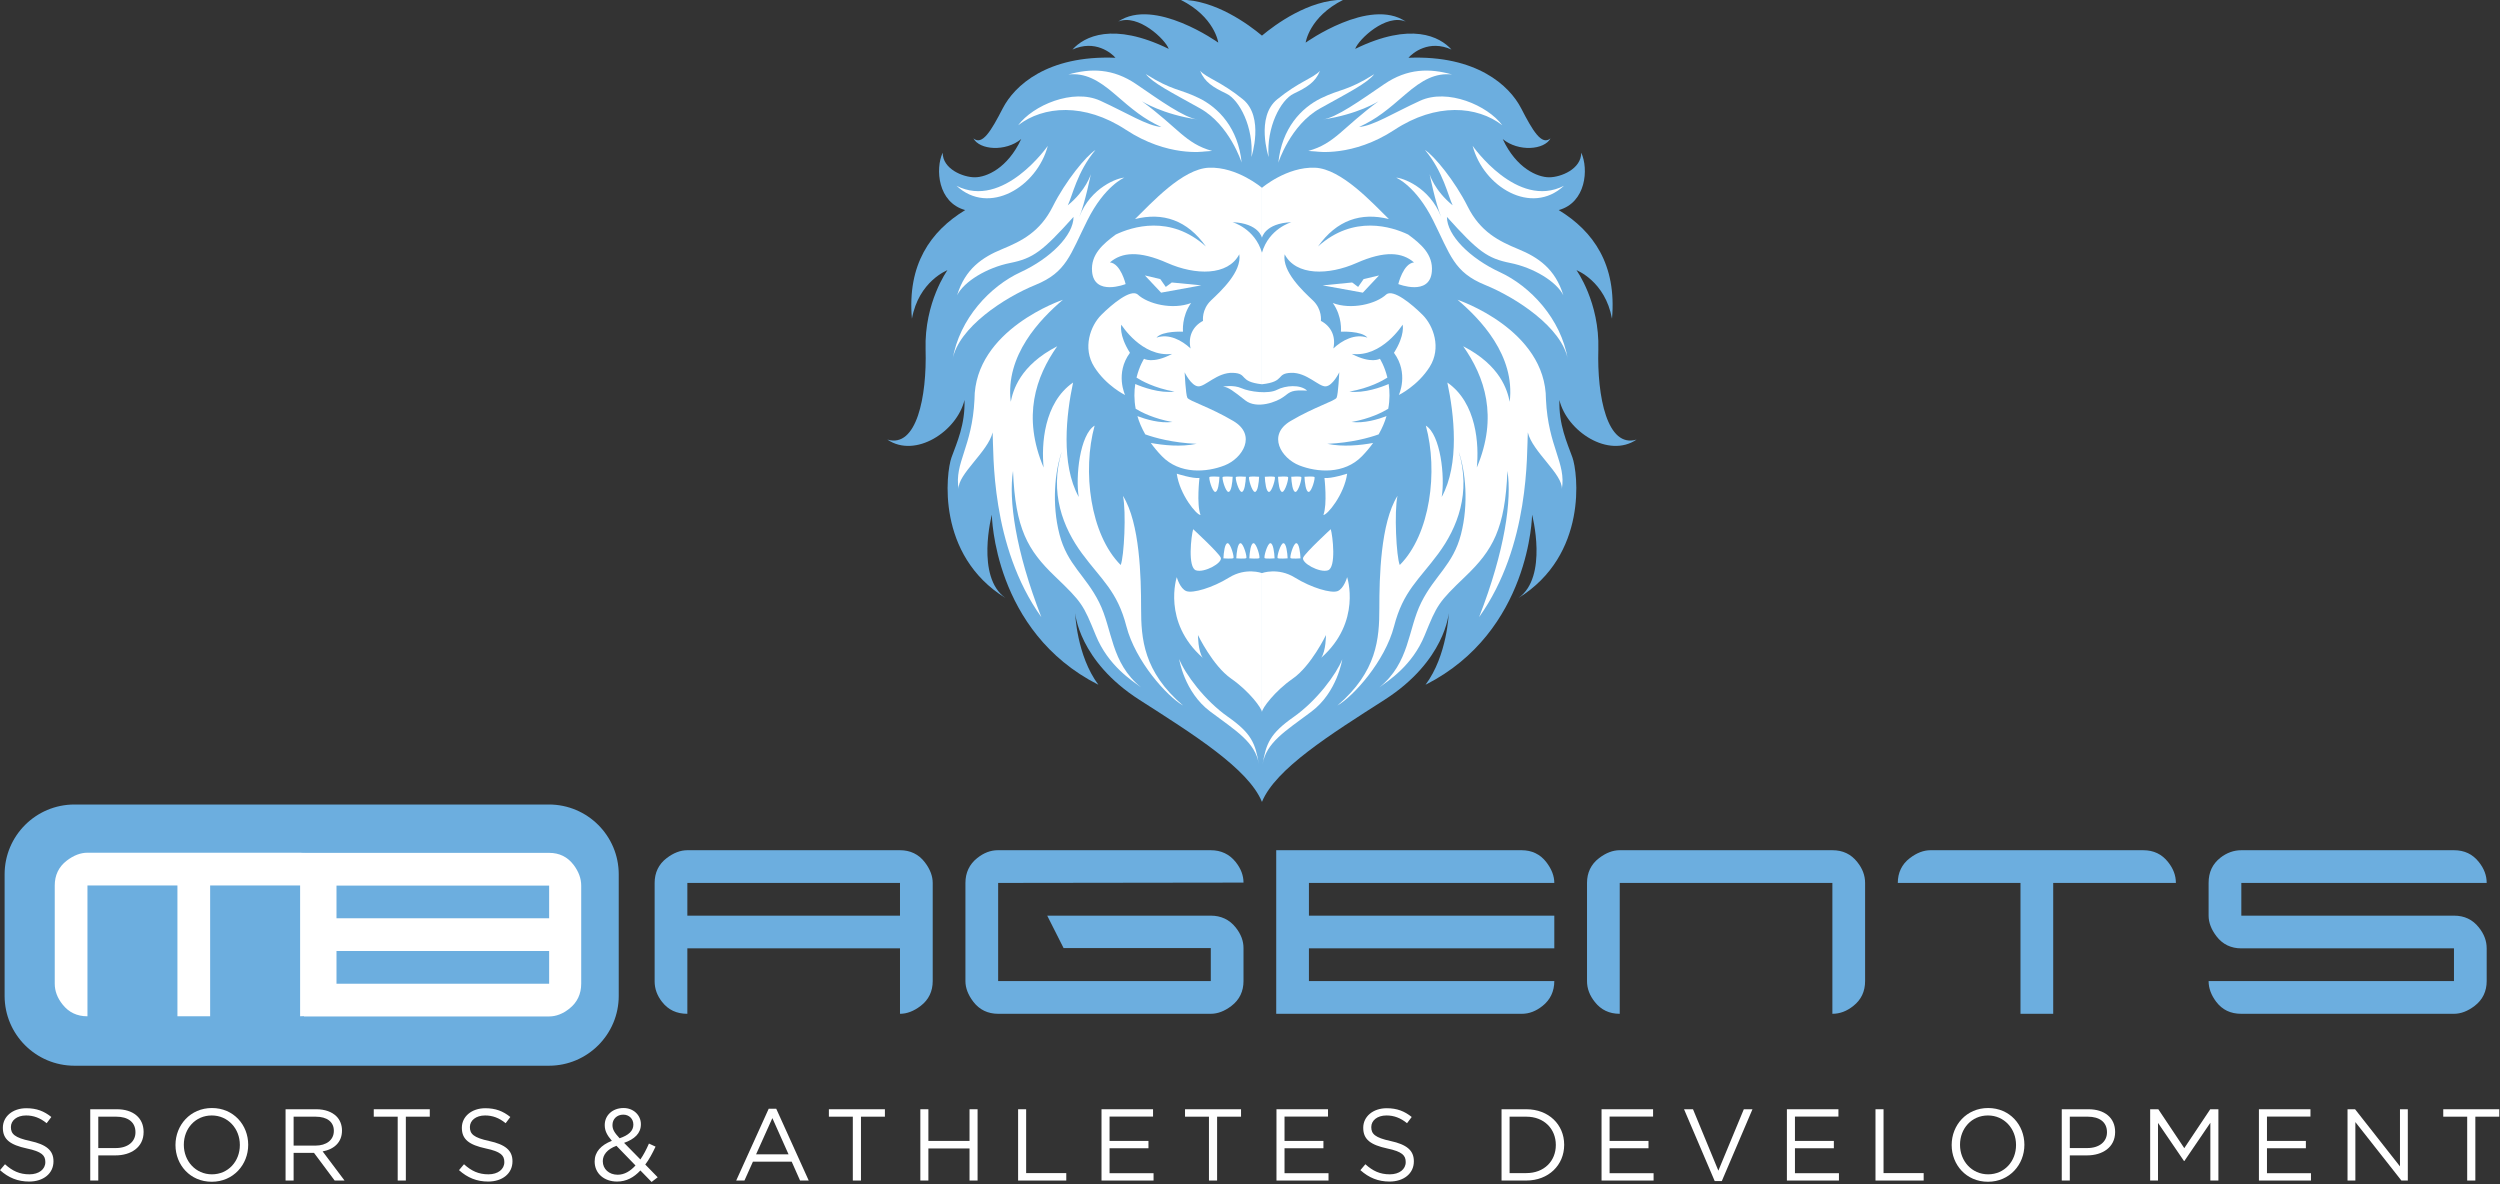 <?xml version="1.0" encoding="UTF-8" standalone="no"?>
<!DOCTYPE svg PUBLIC "-//W3C//DTD SVG 1.1//EN" "http://www.w3.org/Graphics/SVG/1.1/DTD/svg11.dtd">
<svg width="100%" height="100%" viewBox="0 0 1007 477" version="1.1" xmlns="http://www.w3.org/2000/svg" xmlns:xlink="http://www.w3.org/1999/xlink" xml:space="preserve" xmlns:serif="http://www.serif.com/" style="fill-rule:evenodd;clip-rule:evenodd;stroke-linejoin:round;stroke-miterlimit:2;">
    <rect x="0" y="0" width="1007" height="477" fill="#333333" stroke="none"/>
    <g transform="matrix(2.735,0,0,-2.735,-178.762,-177.112)">
        <path d="M156.486,-211.426C156.486,-217.105 151.88,-221.713 146.199,-221.713L76.327,-221.713C70.646,-221.713 66.04,-217.105 66.04,-211.426L66.04,-193.527C66.04,-187.848 70.646,-183.242 76.327,-183.242L146.199,-183.242C151.88,-183.242 156.486,-187.848 156.486,-193.527L156.486,-211.426Z" style="fill:rgb(108,174,223);fill-rule:nonzero;"/>
    </g>
    <g transform="matrix(2.735,0,0,2.735,29.129,-248.355)">
        <g transform="matrix(14.999,0,0,14.999,-11.444,264.671)">
            <path d="M0.339,0.01C0.478,0.01 0.578,-0.068 0.578,-0.188L0.578,-0.19C0.578,-0.297 0.506,-0.354 0.35,-0.388C0.196,-0.421 0.16,-0.458 0.16,-0.524L0.16,-0.526C0.16,-0.589 0.218,-0.639 0.309,-0.639C0.381,-0.639 0.446,-0.616 0.511,-0.563L0.557,-0.624C0.486,-0.681 0.413,-0.71 0.311,-0.71C0.178,-0.71 0.081,-0.629 0.081,-0.519L0.081,-0.517C0.081,-0.402 0.155,-0.35 0.316,-0.315C0.463,-0.284 0.498,-0.247 0.498,-0.182L0.498,-0.18C0.498,-0.111 0.436,-0.061 0.342,-0.061C0.245,-0.061 0.175,-0.094 0.102,-0.16L0.053,-0.102C0.137,-0.027 0.228,0.01 0.339,0.01Z" style="fill:white;fill-rule:nonzero;"/>
        </g>
        <g transform="matrix(14.999,0,0,14.999,1.155,264.671)">
            <path d="M0.099,-0L0.178,-0L0.178,-0.247L0.348,-0.247C0.497,-0.247 0.623,-0.325 0.623,-0.476L0.623,-0.478C0.623,-0.616 0.519,-0.7 0.361,-0.7L0.099,-0.7L0.099,-0ZM0.178,-0.319L0.178,-0.627L0.355,-0.627C0.468,-0.627 0.543,-0.575 0.543,-0.475L0.543,-0.473C0.543,-0.381 0.467,-0.319 0.351,-0.319L0.178,-0.319Z" style="fill:white;fill-rule:nonzero;"/>
        </g>
        <g transform="matrix(14.999,0,0,14.999,14.174,264.671)">
            <path d="M0.424,0.012C0.637,0.012 0.782,-0.157 0.782,-0.35L0.782,-0.352C0.782,-0.545 0.639,-0.712 0.426,-0.712C0.213,-0.712 0.068,-0.543 0.068,-0.35L0.068,-0.348C0.068,-0.155 0.211,0.012 0.424,0.012ZM0.426,-0.061C0.266,-0.061 0.15,-0.191 0.15,-0.35L0.15,-0.352C0.15,-0.511 0.264,-0.639 0.424,-0.639C0.584,-0.639 0.7,-0.509 0.7,-0.35L0.7,-0.348C0.7,-0.189 0.586,-0.061 0.426,-0.061Z" style="fill:white;fill-rule:nonzero;"/>
        </g>
        <g transform="matrix(14.999,0,0,14.999,29.922,264.671)">
            <path d="M0.099,-0L0.178,-0L0.178,-0.272L0.378,-0.272L0.581,-0L0.678,-0L0.463,-0.286C0.573,-0.306 0.653,-0.374 0.653,-0.49L0.653,-0.492C0.653,-0.547 0.633,-0.596 0.599,-0.63C0.555,-0.674 0.486,-0.7 0.4,-0.7L0.099,-0.7L0.099,-0ZM0.178,-0.343L0.178,-0.627L0.394,-0.627C0.507,-0.627 0.573,-0.575 0.573,-0.489L0.573,-0.487C0.573,-0.397 0.498,-0.343 0.393,-0.343L0.178,-0.343Z" style="fill:white;fill-rule:nonzero;"/>
        </g>
        <g transform="matrix(14.999,0,0,14.999,43.661,264.671)">
            <path d="M0.284,-0L0.364,-0L0.364,-0.627L0.599,-0.627L0.599,-0.7L0.049,-0.7L0.049,-0.627L0.284,-0.627L0.284,-0Z" style="fill:white;fill-rule:nonzero;"/>
        </g>
        <g transform="matrix(14.999,0,0,14.999,56.155,264.671)">
            <path d="M0.339,0.01C0.478,0.01 0.578,-0.068 0.578,-0.188L0.578,-0.19C0.578,-0.297 0.506,-0.354 0.35,-0.388C0.196,-0.421 0.16,-0.458 0.16,-0.524L0.16,-0.526C0.16,-0.589 0.218,-0.639 0.309,-0.639C0.381,-0.639 0.446,-0.616 0.511,-0.563L0.557,-0.624C0.486,-0.681 0.413,-0.71 0.311,-0.71C0.178,-0.71 0.081,-0.629 0.081,-0.519L0.081,-0.517C0.081,-0.402 0.155,-0.35 0.316,-0.315C0.463,-0.284 0.498,-0.247 0.498,-0.182L0.498,-0.18C0.498,-0.111 0.436,-0.061 0.342,-0.061C0.245,-0.061 0.175,-0.094 0.102,-0.16L0.053,-0.102C0.137,-0.027 0.228,0.01 0.339,0.01Z" style="fill:white;fill-rule:nonzero;"/>
        </g>
        <g transform="matrix(14.999,0,0,14.999,76.253,264.671)">
            <path d="M0.604,0.014L0.664,-0.032L0.542,-0.157C0.58,-0.207 0.612,-0.267 0.643,-0.333L0.578,-0.363C0.553,-0.305 0.525,-0.252 0.494,-0.207L0.334,-0.37C0.436,-0.406 0.499,-0.463 0.499,-0.552L0.499,-0.554C0.499,-0.641 0.427,-0.712 0.329,-0.712C0.218,-0.712 0.144,-0.638 0.144,-0.546L0.144,-0.544C0.144,-0.489 0.166,-0.446 0.214,-0.39C0.107,-0.348 0.045,-0.281 0.045,-0.188L0.045,-0.186C0.045,-0.069 0.139,0.01 0.265,0.01C0.356,0.01 0.43,-0.03 0.494,-0.099L0.604,0.014ZM0.29,-0.415C0.237,-0.472 0.22,-0.503 0.22,-0.544L0.22,-0.546C0.22,-0.603 0.263,-0.647 0.326,-0.647C0.383,-0.647 0.425,-0.606 0.425,-0.55L0.425,-0.548C0.425,-0.488 0.379,-0.445 0.29,-0.415ZM0.271,-0.057C0.185,-0.057 0.125,-0.114 0.125,-0.189L0.125,-0.191C0.125,-0.25 0.166,-0.307 0.259,-0.341L0.446,-0.148C0.395,-0.092 0.337,-0.057 0.271,-0.057Z" style="fill:white;fill-rule:nonzero;"/>
        </g>
        <g transform="matrix(14.999,0,0,14.999,97.191,264.671)">
            <path d="M0.039,-0L0.12,-0L0.203,-0.185L0.584,-0.185L0.666,-0L0.751,-0L0.432,-0.705L0.358,-0.705L0.039,-0ZM0.234,-0.257L0.394,-0.613L0.553,-0.257L0.234,-0.257Z" style="fill:white;fill-rule:nonzero;"/>
        </g>
        <g transform="matrix(14.999,0,0,14.999,110.69,264.671)">
            <path d="M0.284,-0L0.364,-0L0.364,-0.627L0.599,-0.627L0.599,-0.7L0.049,-0.7L0.049,-0.627L0.284,-0.627L0.284,-0Z" style="fill:white;fill-rule:nonzero;"/>
        </g>
        <g transform="matrix(14.999,0,0,14.999,123.409,264.671)">
            <path d="M0.099,-0L0.178,-0L0.178,-0.315L0.582,-0.315L0.582,-0L0.661,-0L0.661,-0.7L0.582,-0.7L0.582,-0.389L0.178,-0.389L0.178,-0.7L0.099,-0.7L0.099,-0Z" style="fill:white;fill-rule:nonzero;"/>
        </g>
        <g transform="matrix(14.999,0,0,14.999,137.807,264.671)">
            <path d="M0.099,-0L0.572,-0L0.572,-0.073L0.178,-0.073L0.178,-0.7L0.099,-0.7L0.099,-0Z" style="fill:white;fill-rule:nonzero;"/>
        </g>
        <g transform="matrix(14.999,0,0,14.999,150.091,264.671)">
            <path d="M0.099,-0L0.61,-0L0.61,-0.072L0.178,-0.072L0.178,-0.317L0.56,-0.317L0.56,-0.389L0.178,-0.389L0.178,-0.628L0.605,-0.628L0.605,-0.7L0.099,-0.7L0.099,-0Z" style="fill:white;fill-rule:nonzero;"/>
        </g>
        <g transform="matrix(14.999,0,0,14.999,163.14,264.671)">
            <path d="M0.284,-0L0.364,-0L0.364,-0.627L0.599,-0.627L0.599,-0.7L0.049,-0.7L0.049,-0.627L0.284,-0.627L0.284,-0Z" style="fill:white;fill-rule:nonzero;"/>
        </g>
        <g transform="matrix(14.999,0,0,14.999,175.859,264.671)">
            <path d="M0.099,-0L0.61,-0L0.61,-0.072L0.178,-0.072L0.178,-0.317L0.56,-0.317L0.56,-0.389L0.178,-0.389L0.178,-0.628L0.605,-0.628L0.605,-0.7L0.099,-0.7L0.099,-0Z" style="fill:white;fill-rule:nonzero;"/>
        </g>
        <g transform="matrix(14.999,0,0,14.999,188.907,264.671)">
            <path d="M0.339,0.01C0.478,0.01 0.578,-0.068 0.578,-0.188L0.578,-0.19C0.578,-0.297 0.506,-0.354 0.35,-0.388C0.196,-0.421 0.16,-0.458 0.16,-0.524L0.16,-0.526C0.16,-0.589 0.218,-0.639 0.309,-0.639C0.381,-0.639 0.446,-0.616 0.511,-0.563L0.557,-0.624C0.486,-0.681 0.413,-0.71 0.311,-0.71C0.178,-0.71 0.081,-0.629 0.081,-0.519L0.081,-0.517C0.081,-0.402 0.155,-0.35 0.316,-0.315C0.463,-0.284 0.498,-0.247 0.498,-0.182L0.498,-0.18C0.498,-0.111 0.436,-0.061 0.342,-0.061C0.245,-0.061 0.175,-0.094 0.102,-0.16L0.053,-0.102C0.137,-0.027 0.228,0.01 0.339,0.01Z" style="fill:white;fill-rule:nonzero;"/>
        </g>
        <g transform="matrix(14.999,0,0,14.999,209.006,264.671)">
            <path d="M0.099,-0L0.342,-0C0.562,-0 0.714,-0.153 0.714,-0.35L0.714,-0.352C0.714,-0.549 0.562,-0.7 0.342,-0.7L0.099,-0.7L0.099,-0ZM0.342,-0.627C0.519,-0.627 0.632,-0.505 0.632,-0.35L0.632,-0.348C0.632,-0.193 0.519,-0.073 0.342,-0.073L0.178,-0.073L0.178,-0.627L0.342,-0.627Z" style="fill:white;fill-rule:nonzero;"/>
        </g>
        <g transform="matrix(14.999,0,0,14.999,223.734,264.671)">
            <path d="M0.099,-0L0.61,-0L0.61,-0.072L0.178,-0.072L0.178,-0.317L0.56,-0.317L0.56,-0.389L0.178,-0.389L0.178,-0.628L0.605,-0.628L0.605,-0.7L0.099,-0.7L0.099,-0Z" style="fill:white;fill-rule:nonzero;"/>
        </g>
        <g transform="matrix(14.999,0,0,14.999,236.783,264.671)">
            <path d="M0.34,0.005L0.41,0.005L0.711,-0.7L0.626,-0.7L0.376,-0.097L0.127,-0.7L0.039,-0.7L0.34,0.005Z" style="fill:white;fill-rule:nonzero;"/>
        </g>
        <g transform="matrix(14.999,0,0,14.999,251.032,264.671)">
            <path d="M0.099,-0L0.61,-0L0.61,-0.072L0.178,-0.072L0.178,-0.317L0.56,-0.317L0.56,-0.389L0.178,-0.389L0.178,-0.628L0.605,-0.628L0.605,-0.7L0.099,-0.7L0.099,-0Z" style="fill:white;fill-rule:nonzero;"/>
        </g>
        <g transform="matrix(14.999,0,0,14.999,264.08,264.671)">
            <path d="M0.099,-0L0.572,-0L0.572,-0.073L0.178,-0.073L0.178,-0.7L0.099,-0.7L0.099,-0Z" style="fill:white;fill-rule:nonzero;"/>
        </g>
        <g transform="matrix(14.999,0,0,14.999,275.764,264.671)">
            <path d="M0.424,0.012C0.637,0.012 0.782,-0.157 0.782,-0.35L0.782,-0.352C0.782,-0.545 0.639,-0.712 0.426,-0.712C0.213,-0.712 0.068,-0.543 0.068,-0.35L0.068,-0.348C0.068,-0.155 0.211,0.012 0.424,0.012ZM0.426,-0.061C0.266,-0.061 0.15,-0.191 0.15,-0.35L0.15,-0.352C0.15,-0.511 0.264,-0.639 0.424,-0.639C0.584,-0.639 0.7,-0.509 0.7,-0.35L0.7,-0.348C0.7,-0.189 0.586,-0.061 0.426,-0.061Z" style="fill:white;fill-rule:nonzero;"/>
        </g>
        <g transform="matrix(14.999,0,0,14.999,291.513,264.671)">
            <path d="M0.099,-0L0.178,-0L0.178,-0.247L0.348,-0.247C0.497,-0.247 0.623,-0.325 0.623,-0.476L0.623,-0.478C0.623,-0.616 0.519,-0.7 0.361,-0.7L0.099,-0.7L0.099,-0ZM0.178,-0.319L0.178,-0.627L0.355,-0.627C0.468,-0.627 0.543,-0.575 0.543,-0.475L0.543,-0.473C0.543,-0.381 0.467,-0.319 0.351,-0.319L0.178,-0.319Z" style="fill:white;fill-rule:nonzero;"/>
        </g>
        <g transform="matrix(14.999,0,0,14.999,304.532,264.671)">
            <path d="M0.099,-0L0.176,-0L0.176,-0.566L0.431,-0.192L0.435,-0.192L0.69,-0.567L0.69,-0L0.769,-0L0.769,-0.7L0.689,-0.7L0.434,-0.318L0.179,-0.7L0.099,-0.7L0.099,-0Z" style="fill:white;fill-rule:nonzero;"/>
        </g>
        <g transform="matrix(14.999,0,0,14.999,320.55,264.671)">
            <path d="M0.099,-0L0.61,-0L0.61,-0.072L0.178,-0.072L0.178,-0.317L0.56,-0.317L0.56,-0.389L0.178,-0.389L0.178,-0.628L0.605,-0.628L0.605,-0.7L0.099,-0.7L0.099,-0Z" style="fill:white;fill-rule:nonzero;"/>
        </g>
        <g transform="matrix(14.999,0,0,14.999,333.599,264.671)">
            <path d="M0.099,-0L0.176,-0L0.176,-0.574L0.628,-0L0.691,-0L0.691,-0.7L0.614,-0.7L0.614,-0.139L0.173,-0.7L0.099,-0.7L0.099,-0Z" style="fill:white;fill-rule:nonzero;"/>
        </g>
        <g transform="matrix(14.999,0,0,14.999,348.448,264.671)">
            <path d="M0.284,-0L0.364,-0L0.364,-0.627L0.599,-0.627L0.599,-0.7L0.049,-0.7L0.049,-0.627L0.284,-0.627L0.284,-0Z" style="fill:white;fill-rule:nonzero;"/>
        </g>
    </g>
    <g transform="matrix(2.735,0,0,2.735,29.129,-248.355)">
        <g transform="matrix(48.182,0,0,48.182,85.761,240.114)">
            <path d="M0.85,-0.1C0.85,-0.069 0.838,-0.043 0.813,-0.024C0.792,-0.008 0.771,-0 0.75,-0L0.75,-0.2L0.1,-0.2L0.1,-0C0.067,-0 0.042,-0.012 0.023,-0.036C0.008,-0.055 0,-0.076 0,-0.099L0,-0.4C0,-0.431 0.012,-0.457 0.037,-0.476C0.058,-0.492 0.079,-0.5 0.1,-0.5L0.75,-0.5C0.781,-0.5 0.807,-0.488 0.826,-0.463C0.842,-0.442 0.85,-0.421 0.85,-0.4L0.85,-0.1ZM0.75,-0.3L0.75,-0.4L0.1,-0.4L0.1,-0.3L0.75,-0.3Z" style="fill:rgb(108,174,223);fill-rule:nonzero;"/>
        </g>
        <g transform="matrix(48.182,0,0,48.182,131.534,240.114)">
            <path d="M0.85,-0.1C0.85,-0.069 0.838,-0.043 0.813,-0.024C0.792,-0.008 0.771,-0 0.75,-0L0.1,-0C0.069,-0 0.043,-0.012 0.024,-0.037C0.008,-0.058 0,-0.079 0,-0.1L0,-0.4C0,-0.431 0.012,-0.457 0.036,-0.476C0.056,-0.492 0.077,-0.5 0.099,-0.5L0.75,-0.5C0.781,-0.5 0.807,-0.488 0.826,-0.464C0.842,-0.444 0.85,-0.423 0.85,-0.401L0.1,-0.4L0.1,-0.1L0.75,-0.1L0.75,-0.201L0.3,-0.201L0.25,-0.3L0.75,-0.3C0.781,-0.3 0.807,-0.288 0.826,-0.264C0.842,-0.244 0.85,-0.223 0.85,-0.201L0.85,-0.1Z" style="fill:rgb(108,174,223);fill-rule:nonzero;"/>
        </g>
        <g transform="matrix(48.182,0,0,48.182,177.306,240.114)">
            <path d="M0.85,-0.1C0.85,-0.069 0.838,-0.043 0.814,-0.024C0.794,-0.008 0.773,-0 0.751,-0L0,-0L0,-0.5L0.75,-0.5C0.781,-0.5 0.807,-0.488 0.826,-0.463C0.842,-0.442 0.85,-0.421 0.85,-0.4L0.1,-0.4L0.1,-0.3L0.85,-0.3L0.85,-0.2L0.1,-0.2L0.1,-0.1L0.85,-0.1Z" style="fill:rgb(108,174,223);fill-rule:nonzero;"/>
        </g>
        <g transform="matrix(48.182,0,0,48.182,223.079,240.114)">
            <path d="M0.85,-0.1C0.85,-0.068 0.838,-0.043 0.814,-0.024C0.794,-0.008 0.773,-0 0.75,-0L0.75,-0.4L0.1,-0.4L0.1,-0C0.068,-0 0.043,-0.012 0.024,-0.036C0.008,-0.056 0,-0.077 0,-0.1L0,-0.4C0,-0.431 0.012,-0.457 0.037,-0.476C0.058,-0.492 0.079,-0.5 0.1,-0.5L0.75,-0.5C0.782,-0.5 0.807,-0.488 0.826,-0.464C0.842,-0.444 0.85,-0.423 0.85,-0.4L0.85,-0.1Z" style="fill:rgb(108,174,223);fill-rule:nonzero;"/>
        </g>
        <g transform="matrix(48.182,0,0,48.182,268.851,240.114)">
            <path d="M0.85,-0.4L0.475,-0.4L0.475,-0L0.375,-0L0.375,-0.4L0,-0.4C0,-0.431 0.012,-0.457 0.037,-0.476C0.058,-0.492 0.079,-0.5 0.1,-0.5L0.75,-0.5C0.782,-0.5 0.807,-0.488 0.826,-0.464C0.842,-0.444 0.85,-0.423 0.85,-0.4Z" style="fill:rgb(108,174,223);fill-rule:nonzero;"/>
        </g>
        <g transform="matrix(48.182,0,0,48.182,314.624,240.114)">
            <path d="M0.85,-0.1C0.85,-0.069 0.838,-0.043 0.813,-0.024C0.792,-0.008 0.771,-0 0.75,-0L0.1,-0C0.067,-0 0.042,-0.012 0.023,-0.037C0.008,-0.057 0,-0.078 0,-0.1L0.75,-0.1L0.75,-0.2L0.1,-0.2C0.069,-0.2 0.043,-0.212 0.024,-0.237C0.008,-0.258 0,-0.279 0,-0.3L0,-0.4C0,-0.433 0.012,-0.458 0.036,-0.477C0.055,-0.492 0.077,-0.5 0.1,-0.5L0.75,-0.5C0.782,-0.5 0.807,-0.488 0.826,-0.464C0.842,-0.444 0.85,-0.423 0.85,-0.4L0.1,-0.4L0.1,-0.3L0.75,-0.3C0.782,-0.3 0.807,-0.288 0.826,-0.264C0.842,-0.244 0.85,-0.223 0.85,-0.2L0.85,-0.1Z" style="fill:rgb(108,174,223);fill-rule:nonzero;"/>
        </g>
        <g transform="matrix(48.182,0,0,48.182,-2.588,240.482)">
            <path d="M0.85,-0.1C0.85,-0.068 0.838,-0.043 0.814,-0.024C0.794,-0.008 0.773,-0 0.75,-0L0.75,-0.4L0.475,-0.4L0.475,-0L0.375,-0L0.375,-0.4L0.1,-0.4L0.1,-0C0.068,-0 0.043,-0.012 0.024,-0.036C0.008,-0.056 0,-0.077 0,-0.1L0,-0.4C0,-0.431 0.012,-0.457 0.037,-0.476C0.058,-0.492 0.079,-0.5 0.1,-0.5L0.75,-0.5C0.782,-0.5 0.807,-0.488 0.826,-0.464C0.842,-0.444 0.85,-0.423 0.85,-0.4L0.85,-0.1Z" style="fill:white;fill-rule:nonzero;"/>
        </g>
        <g transform="matrix(48.182,0,0,48.182,34.089,240.504)">
            <path d="M0.848,-0.4L0.848,-0.1C0.848,-0.069 0.836,-0.043 0.812,-0.024C0.792,-0.008 0.771,-0 0.75,-0L0,-0L0,-0.5L0.75,-0.5C0.781,-0.5 0.806,-0.488 0.825,-0.463C0.84,-0.443 0.848,-0.422 0.848,-0.4ZM0.75,-0.3L0.75,-0.4L0.1,-0.4L0.1,-0.3L0.75,-0.3ZM0.75,-0.1L0.75,-0.2L0.1,-0.2L0.1,-0.1L0.75,-0.1Z" style="fill:white;fill-rule:nonzero;"/>
        </g>
    </g>
    <g transform="matrix(2.735,0,0,-2.735,-178.762,-608.588)">
        <path d="M306.391,-287.257C302.064,-288.565 300.557,-280.92 300.758,-273.98C300.959,-267.038 297.539,-262.31 297.539,-262.31C297.539,-262.31 301.764,-263.92 302.77,-269.452C303.473,-261.505 300.053,-256.577 294.924,-253.458C298.945,-252.352 299.35,-247.422 298.242,-245.008C298.242,-247.422 295.225,-248.63 293.516,-248.63C291.805,-248.63 288.686,-247.323 286.674,-242.997C288.988,-244.908 292.811,-244.606 293.715,-242.896C292.408,-244.002 291.1,-241.79 289.391,-238.47C287.68,-235.151 282.852,-230.625 272.793,-231.027C273.396,-230.323 275.811,-228.311 279.131,-229.819C277.42,-227.909 273.195,-225.695 264.947,-229.719C265.449,-228.31 269.473,-224.489 272.391,-225.695C267.059,-222.074 257.652,-228.797 257.652,-228.797C257.652,-228.797 258.156,-225.01 263.207,-222.484C258.115,-222.484 253.18,-226.126 251.217,-227.764C249.256,-226.126 244.318,-222.484 239.229,-222.484C244.279,-225.01 244.783,-228.797 244.783,-228.797C244.783,-228.797 235.376,-222.074 230.045,-225.695C232.962,-224.489 236.984,-228.31 237.488,-229.719C229.24,-225.695 225.016,-227.909 223.306,-229.819C226.624,-228.311 229.038,-230.323 229.643,-231.027C219.584,-230.625 214.755,-235.151 213.045,-238.47C211.334,-241.79 210.027,-244.002 208.719,-242.896C209.624,-244.606 213.447,-244.908 215.76,-242.997C213.748,-247.323 210.629,-248.63 208.92,-248.63C207.21,-248.63 204.193,-247.422 204.193,-245.008C203.086,-247.422 203.488,-252.352 207.512,-253.458C202.382,-256.577 198.962,-261.505 199.666,-269.452C200.672,-263.92 204.896,-262.31 204.896,-262.31C204.896,-262.31 201.477,-267.038 201.678,-273.98C201.879,-280.92 200.369,-288.565 196.045,-287.257C200.168,-290.073 206.305,-286.05 207.411,-281.423C207.512,-285.044 206.305,-287.659 205.5,-289.872C204.694,-292.085 203.187,-304.257 213.447,-310.593C209.021,-307.475 211.436,-298.321 211.436,-298.321C211.436,-298.321 211.637,-315.522 227.127,-323.368C223.908,-319.043 223.708,-312.807 223.708,-312.807C223.708,-312.807 224.211,-319.848 233.163,-325.581C241.152,-330.698 249.215,-335.733 251.217,-340.618C253.221,-335.733 261.283,-330.698 269.271,-325.581C278.225,-319.848 278.727,-312.807 278.727,-312.807C278.727,-312.807 278.527,-319.043 275.307,-323.368C290.797,-315.522 291,-298.321 291,-298.321C291,-298.321 293.414,-307.475 288.988,-310.593C299.248,-304.257 297.74,-292.085 296.936,-289.872C296.131,-287.659 294.924,-285.044 295.023,-281.423C296.131,-286.05 302.266,-290.073 306.391,-287.257Z" style="fill:rgb(108,174,223);fill-rule:nonzero;"/>
    </g>
    <g transform="matrix(2.735,0,0,-2.735,-178.762,-701.529)">
        <path d="M233.977,-297.066L236.361,-299.603L242.281,-298.527L237.938,-298.103L237.053,-298.757L236.245,-297.603L233.977,-297.066Z" style="fill:white;fill-rule:nonzero;"/>
    </g>
    <g transform="matrix(2.735,0,0,-2.735,-178.762,-415.132)">
        <path d="M251.217,-236.187C251.217,-236.187 248.848,-235.314 246.377,-236.843C243.907,-238.372 241.025,-239.194 240.084,-238.843C239.143,-238.489 238.672,-236.784 238.672,-236.784C238.672,-236.784 236.498,-243.372 242.496,-248.665C241.791,-247.665 241.791,-245.313 241.791,-245.313C241.791,-245.313 243.967,-249.84 246.672,-251.723C249.379,-253.606 251.217,-256.135 251.217,-256.655L251.217,-236.187Z" style="fill:white;fill-rule:nonzero;"/>
    </g>
    <g transform="matrix(2.735,0,0,-2.735,-178.762,-486.382)">
        <path d="M241.085,-255.773C241.085,-255.773 244.79,-259.185 245.143,-259.95C245.496,-260.715 242.731,-262.244 241.496,-261.832C240.262,-261.419 240.791,-256.774 241.085,-255.773Z" style="fill:white;fill-rule:nonzero;"/>
    </g>
    <g transform="matrix(2.735,0,0,-2.735,-178.762,-486.505)">
        <path d="M245.541,-260.113C245.541,-260.113 246.84,-260.212 247.006,-260.08C247.172,-259.946 246.605,-257.916 246.174,-257.882C245.74,-257.849 245.574,-259.314 245.541,-260.113Z" style="fill:white;fill-rule:nonzero;"/>
    </g>
    <g transform="matrix(2.735,0,0,-2.735,-178.762,-486.505)">
        <path d="M247.436,-260.113C247.436,-260.113 248.734,-260.212 248.9,-260.08C249.066,-259.946 248.502,-257.916 248.068,-257.882C247.637,-257.849 247.469,-259.314 247.436,-260.113Z" style="fill:white;fill-rule:nonzero;"/>
    </g>
    <g transform="matrix(2.735,0,0,-2.735,-178.762,-486.505)">
        <path d="M249.357,-260.113C249.357,-260.113 250.654,-260.212 250.822,-260.08C250.988,-259.946 250.422,-257.916 249.99,-257.882C249.557,-257.849 249.391,-259.314 249.357,-260.113Z" style="fill:white;fill-rule:nonzero;"/>
    </g>
    <g transform="matrix(2.735,0,0,-2.735,-178.762,-540.382)">
        <path d="M248.852,-267.797C248.852,-267.797 247.553,-267.697 247.387,-267.83C247.221,-267.964 247.787,-269.993 248.219,-270.026C248.652,-270.061 248.818,-268.596 248.852,-267.797Z" style="fill:white;fill-rule:nonzero;"/>
    </g>
    <g transform="matrix(2.735,0,0,-2.735,-178.762,-540.382)">
        <path d="M250.799,-267.797C250.799,-267.797 249.5,-267.697 249.334,-267.83C249.168,-267.964 249.734,-269.993 250.166,-270.026C250.6,-270.061 250.766,-268.596 250.799,-267.797Z" style="fill:white;fill-rule:nonzero;"/>
    </g>
    <g transform="matrix(2.735,0,0,-2.735,-178.762,-540.382)">
        <path d="M246.904,-267.797C246.904,-267.797 245.606,-267.697 245.439,-267.83C245.273,-267.964 245.838,-269.993 246.271,-270.026C246.703,-270.061 246.871,-268.596 246.904,-267.797Z" style="fill:white;fill-rule:nonzero;"/>
    </g>
    <g transform="matrix(2.735,0,0,-2.735,-178.762,-540.382)">
        <path d="M244.956,-267.797C244.956,-267.797 243.658,-267.697 243.492,-267.83C243.326,-267.964 243.891,-269.993 244.324,-270.026C244.756,-270.061 244.924,-268.596 244.956,-267.797Z" style="fill:white;fill-rule:nonzero;"/>
    </g>
    <g transform="matrix(2.735,0,0,-2.735,-178.762,-532.021)">
        <path d="M238.67,-264.285C238.67,-264.285 241.039,-265.047 242.013,-264.916C242.013,-264.916 241.565,-268.786 242.17,-270.364C241.617,-270.416 239.092,-267.364 238.67,-264.285Z" style="fill:white;fill-rule:nonzero;"/>
    </g>
    <g transform="matrix(2.735,0,0,-2.735,-178.762,-672.088)">
        <path d="M243.414,-270.435C239.516,-270.585 234.914,-275.669 232.523,-277.998C236.622,-276.968 240.21,-278.146 242.965,-282.043C237.727,-277.306 232.065,-279.146 229.689,-280.275C227.803,-281.669 225.977,-283.211 226.197,-285.739C226.516,-289.406 231.139,-287.573 231.139,-287.573C231.139,-287.573 230.422,-284.543 228.827,-284.383C230.58,-282.87 233.131,-282.63 237.276,-284.463C241.422,-286.297 246.205,-286.377 247.879,-283.188C248.275,-285.739 245.168,-288.608 243.733,-289.963C242.299,-291.319 242.537,-292.993 242.537,-292.993C241.022,-293.79 240.306,-295.304 240.704,-297.058C239.429,-295.862 237.516,-294.827 235.682,-295.463C236.559,-294.428 239.588,-294.586 239.588,-294.586C239.588,-294.586 239.35,-292.355 240.783,-290.362C238.074,-291.399 234.408,-290.522 232.893,-289.086C231.855,-288.29 229.146,-290.522 227.553,-292.116C225.957,-293.709 224.762,-296.978 226.516,-299.768C228.27,-302.559 231.059,-303.913 231.059,-303.913C231.059,-303.913 229.544,-300.725 231.775,-297.696C230.104,-295.065 230.501,-293.551 230.501,-293.551C230.501,-293.551 233.53,-298.414 237.994,-297.856C235.125,-299.37 233.849,-298.573 233.849,-298.573C233.849,-298.573 233.161,-299.628 232.743,-301.35C233.43,-301.79 235.361,-302.886 238.338,-303.412C236.128,-303.68 233.64,-302.758 232.558,-302.292C232.396,-303.349 232.366,-304.584 232.619,-305.939C233.438,-306.436 235.294,-307.403 238.029,-307.885C236.175,-308.109 234.127,-307.498 232.875,-307.02C233.126,-307.883 233.502,-308.784 234.032,-309.71C235.435,-310.21 238.04,-310.944 241.584,-311.102C239.289,-311.586 236.7,-311.312 234.844,-310.971C235.307,-311.614 235.845,-312.265 236.479,-312.92C239.109,-315.631 243.095,-315.312 245.726,-314.276C248.355,-313.241 250.508,-309.813 247.002,-307.74C243.494,-305.667 240.465,-304.79 240.227,-304.312C239.986,-303.834 239.827,-300.566 239.827,-300.566C239.827,-300.566 240.783,-302.559 241.82,-302.638C242.855,-302.717 244.61,-300.565 246.922,-300.646C249.232,-300.725 247.701,-301.939 251.217,-302.329L251.217,-282.953C250.176,-279.376 246.879,-278.457 246.879,-278.457C250.793,-278.62 251.217,-280.751 251.217,-280.751L251.217,-273.395C251.217,-273.395 247.561,-270.275 243.414,-270.435Z" style="fill:white;fill-rule:nonzero;"/>
    </g>
    <g transform="matrix(2.735,0,0,-2.735,-178.762,-701.529)">
        <path d="M268.459,-297.066L266.074,-299.603L260.154,-298.527L264.498,-298.103L265.383,-298.757L266.189,-297.603L268.459,-297.066Z" style="fill:white;fill-rule:nonzero;"/>
    </g>
    <g transform="matrix(2.735,0,0,-2.735,-178.762,-415.132)">
        <path d="M251.217,-236.187C251.217,-236.187 253.586,-235.314 256.057,-236.843C258.527,-238.372 261.408,-239.194 262.35,-238.843C263.291,-238.489 263.762,-236.784 263.762,-236.784C263.762,-236.784 265.937,-243.372 259.939,-248.665C260.645,-247.665 260.645,-245.313 260.645,-245.313C260.645,-245.313 258.469,-249.84 255.762,-251.723C253.057,-253.606 251.217,-256.135 251.217,-256.655L251.217,-236.187Z" style="fill:white;fill-rule:nonzero;"/>
    </g>
    <g transform="matrix(2.735,0,0,-2.735,-178.762,-486.382)">
        <path d="M261.35,-255.773C261.35,-255.773 257.645,-259.185 257.291,-259.95C256.939,-260.715 259.703,-262.244 260.937,-261.832C262.174,-261.419 261.645,-256.774 261.35,-255.773Z" style="fill:white;fill-rule:nonzero;"/>
    </g>
    <g transform="matrix(2.735,0,0,-2.735,-178.762,-486.505)">
        <path d="M256.895,-260.113C256.895,-260.113 255.596,-260.212 255.43,-260.08C255.264,-259.946 255.828,-257.916 256.262,-257.882C256.693,-257.849 256.861,-259.314 256.895,-260.113Z" style="fill:white;fill-rule:nonzero;"/>
    </g>
    <g transform="matrix(2.735,0,0,-2.735,-178.762,-486.505)">
        <path d="M254.998,-260.113C254.998,-260.113 253.701,-260.212 253.535,-260.08C253.369,-259.946 253.934,-257.916 254.367,-257.882C254.799,-257.849 254.965,-259.314 254.998,-260.113Z" style="fill:white;fill-rule:nonzero;"/>
    </g>
    <g transform="matrix(2.735,0,0,-2.735,-178.762,-486.505)">
        <path d="M253.078,-260.113C253.078,-260.113 251.779,-260.212 251.613,-260.08C251.447,-259.946 252.012,-257.916 252.445,-257.882C252.877,-257.849 253.045,-259.314 253.078,-260.113Z" style="fill:white;fill-rule:nonzero;"/>
    </g>
    <g transform="matrix(2.735,0,0,-2.735,-178.762,-540.382)">
        <path d="M253.584,-267.797C253.584,-267.797 254.881,-267.697 255.047,-267.83C255.213,-267.964 254.648,-269.993 254.217,-270.026C253.783,-270.061 253.617,-268.596 253.584,-267.797Z" style="fill:white;fill-rule:nonzero;"/>
    </g>
    <g transform="matrix(2.735,0,0,-2.735,-178.762,-540.382)">
        <path d="M251.637,-267.797C251.637,-267.797 252.934,-267.697 253.1,-267.83C253.266,-267.964 252.701,-269.993 252.268,-270.026C251.836,-270.061 251.668,-268.596 251.637,-267.797Z" style="fill:white;fill-rule:nonzero;"/>
    </g>
    <g transform="matrix(2.735,0,0,-2.735,-178.762,-540.382)">
        <path d="M255.531,-267.797C255.531,-267.797 256.828,-267.697 256.996,-267.83C257.162,-267.964 256.596,-269.993 256.164,-270.026C255.73,-270.061 255.564,-268.596 255.531,-267.797Z" style="fill:white;fill-rule:nonzero;"/>
    </g>
    <g transform="matrix(2.735,0,0,-2.735,-178.762,-540.382)">
        <path d="M257.479,-267.797C257.479,-267.797 258.777,-267.697 258.943,-267.83C259.109,-267.964 258.543,-269.993 258.111,-270.026C257.678,-270.061 257.512,-268.596 257.479,-267.797Z" style="fill:white;fill-rule:nonzero;"/>
    </g>
    <g transform="matrix(2.735,0,0,-2.735,-178.762,-532.021)">
        <path d="M263.764,-264.285C263.764,-264.285 261.396,-265.047 260.422,-264.916C260.422,-264.916 260.869,-268.786 260.264,-270.364C260.816,-270.416 263.344,-267.364 263.764,-264.285Z" style="fill:white;fill-rule:nonzero;"/>
    </g>
    <g transform="matrix(2.735,0,0,-2.735,-178.762,-672.088)">
        <path d="M274.883,-292.116C273.289,-290.522 270.578,-288.29 269.543,-289.086C268.027,-290.522 264.361,-291.399 261.65,-290.362C263.086,-292.355 262.846,-294.586 262.846,-294.586C262.846,-294.586 265.875,-294.428 266.754,-295.463C264.92,-294.827 263.006,-295.862 261.73,-297.058C262.129,-295.304 261.412,-293.79 259.896,-292.993C259.896,-292.993 260.137,-291.319 258.701,-289.963C257.268,-288.608 254.158,-285.739 254.557,-283.188C256.23,-286.377 261.014,-286.297 265.158,-284.463C269.303,-282.63 271.854,-282.87 273.607,-284.383C272.014,-284.543 271.297,-287.573 271.297,-287.573C271.297,-287.573 275.92,-289.406 276.238,-285.739C276.458,-283.211 274.633,-281.668 272.746,-280.275C270.369,-279.146 264.707,-277.306 259.469,-282.043C262.226,-278.145 265.814,-276.968 269.912,-277.998C267.521,-275.669 262.92,-270.585 259.02,-270.435C254.875,-270.275 251.217,-273.395 251.217,-273.395L251.217,-280.751C251.217,-280.751 251.643,-278.62 255.557,-278.457C255.557,-278.457 252.26,-279.376 251.217,-282.953L251.217,-302.329C254.734,-301.939 253.201,-300.725 255.514,-300.646C257.824,-300.565 259.578,-302.717 260.615,-302.638C261.65,-302.559 262.607,-300.566 262.607,-300.566C262.607,-300.566 262.449,-303.834 262.209,-304.312C261.971,-304.79 258.941,-305.667 255.434,-307.74C251.926,-309.813 254.078,-313.241 256.709,-314.276C259.34,-315.312 263.324,-315.631 265.955,-312.92C266.589,-312.265 267.127,-311.614 267.59,-310.971C265.734,-311.312 263.146,-311.586 260.85,-311.102C264.395,-310.944 266.999,-310.21 268.401,-309.71C268.932,-308.785 269.308,-307.883 269.559,-307.02C268.308,-307.498 266.261,-308.109 264.406,-307.885C267.139,-307.403 268.995,-306.437 269.815,-305.939C270.067,-304.585 270.038,-303.35 269.877,-302.292C268.794,-302.758 266.307,-303.68 264.096,-303.412C267.074,-302.886 269.006,-301.79 269.691,-301.35C269.273,-299.628 268.586,-298.573 268.586,-298.573C268.586,-298.573 267.311,-299.37 264.441,-297.856C268.904,-298.414 271.934,-293.551 271.934,-293.551C271.934,-293.551 272.332,-295.065 270.658,-297.696C272.891,-300.725 271.375,-303.913 271.375,-303.913C271.375,-303.913 274.166,-302.559 275.92,-299.768C277.674,-296.978 276.477,-293.709 274.883,-292.116Z" style="fill:white;fill-rule:nonzero;"/>
    </g>
    <g transform="matrix(2.735,0,0,-2.735,-178.762,-610.659)">
        <path d="M245.48,-280.213C245.48,-280.213 247.021,-279.917 248.209,-280.451C249.395,-280.984 252.182,-281.34 253.426,-280.688C254.67,-280.036 256.865,-279.857 257.871,-280.806C255.619,-280.688 255.441,-280.924 254.434,-281.696C253.426,-282.466 250.461,-283.592 248.742,-282.229C247.021,-280.866 246.252,-280.272 245.48,-280.213Z" style="fill:white;fill-rule:nonzero;"/>
    </g>
    <g transform="matrix(2.735,0,0,-2.735,-178.762,-525.443)">
        <path d="M221.898,-236.27C221.898,-236.27 208.879,-240.61 208.879,-250.959C208.545,-257.97 205.875,-260.307 206.543,-264.146C206.375,-261.976 210.883,-258.638 211.551,-255.801C211.717,-258.805 211.216,-272.492 218.727,-283.009C214.889,-273.159 213.888,-265.648 214.555,-261.475C214.889,-269.988 216.725,-273.159 220.73,-276.999C224.736,-280.838 224.904,-281.172 226.74,-285.679C228.576,-290.185 232.081,-292.355 233.416,-293.357C228.91,-289.685 229.244,-284.843 227.24,-280.838C225.238,-276.832 222.566,-275.329 221.398,-270.822C220.23,-266.316 220.73,-261.475 221.732,-258.638C219.896,-264.646 221.898,-269.822 224.736,-273.66C227.574,-277.5 229.912,-279.168 231.247,-284.343C232.582,-289.517 237.256,-294.693 239.594,-296.027C233.751,-291.021 233.416,-286.179 233.416,-281.673C233.416,-277.166 233.25,-269.153 230.746,-265.148C231.247,-267.484 230.912,-274.162 230.412,-275.33C225.906,-270.822 224.738,-261.475 226.573,-254.799C224.402,-256.133 223.736,-262.309 224.236,-265.314C221.565,-260.475 222.399,-253.129 223.4,-248.455C219.062,-251.461 218.727,-257.637 219.062,-260.975C215.891,-253.463 217.893,-247.621 221.064,-243.113C215.557,-245.951 214.555,-249.623 214.221,-251.293C213.386,-244.449 218.561,-239.107 221.898,-236.27Z" style="fill:white;fill-rule:nonzero;"/>
    </g>
    <g transform="matrix(2.18,-1.653,1.653,2.18,346.329,1204.46)">
        <path d="M244.838,-245.075C244.838,-245.075 242.499,-240.774 243.809,-236.192C245.121,-231.609 246.386,-228.542 244.838,-225.654C246.291,-228.42 246.71,-229.943 245.426,-233.954C244.141,-237.965 244.21,-242.791 244.838,-245.075Z" style="fill:white;fill-rule:nonzero;"/>
    </g>
    <g transform="matrix(2.735,0,0,-2.735,-178.762,-725.002)">
        <path d="M230.936,-291.251C230.936,-291.251 228.049,-292.44 225.504,-297.532C222.957,-302.625 222.448,-305.172 217.865,-307.04C213.281,-308.907 206.49,-313.32 205.641,-318.073C206.66,-311.961 211.244,-307.209 215.658,-305.172C220.071,-303.134 223.467,-299.74 223.467,-297.024C218.883,-302.116 217.525,-303.134 214.13,-303.814C210.734,-304.493 207.34,-306.53 206.32,-308.567C207.51,-304.663 210.055,-302.965 212.941,-301.777C215.827,-300.588 218.543,-299.23 220.41,-295.497C222.277,-291.761 225.334,-288.027 226.691,-287.177C223.975,-290.402 223.297,-293.967 222.618,-295.326C225.334,-293.119 226.014,-290.742 226.014,-290.742C226.014,-290.742 225.164,-294.987 224.316,-297.024C226.014,-292.61 230.086,-291.251 230.936,-291.251Z" style="fill:white;fill-rule:nonzero;"/>
    </g>
    <g transform="matrix(2.735,0,0,-2.735,-178.762,-784.588)">
        <path d="M219.679,-308.348C219.679,-308.348 213.123,-317.76 206.231,-314.231C211.021,-318.685 218.082,-314.399 219.679,-308.348Z" style="fill:white;fill-rule:nonzero;"/>
    </g>
    <g transform="matrix(2.735,0,0,-2.735,-178.762,-839.537)">
        <path d="M242.707,-329.275C242.707,-329.275 237.328,-330.116 231.192,-326.083C225.057,-322.048 219.006,-322.552 215.309,-325.41C217.494,-322.468 223.377,-319.947 227.411,-321.796C231.445,-323.645 234.303,-325.494 236.403,-325.661C233.798,-324.485 232.117,-323.057 229.596,-320.871C227.074,-318.686 225.141,-317.677 222.703,-317.93C225.982,-317.005 229.26,-317.005 232.705,-319.358C236.151,-321.711 239.766,-324.317 241.781,-324.569C236.572,-323.813 233.546,-321.88 233.546,-321.88C238.84,-325.746 239.933,-328.099 243.883,-329.191" style="fill:white;fill-rule:nonzero;"/>
    </g>
    <g transform="matrix(-1.855,2.01,-2.01,-1.855,279.485,-1035.87)">
        <path d="M241.194,-332.367C241.194,-332.367 238.315,-327.309 239.487,-322.445C240.659,-317.579 241.443,-314.872 241.194,-313.157C240.312,-317.831 239.434,-318.164 238.489,-321.295C237.545,-324.425 237.83,-328.578 241.194,-332.367Z" style="fill:white;fill-rule:nonzero;"/>
    </g>
    <g transform="matrix(-2.35,1.4,-1.4,-2.35,623.708,-1059.82)">
        <path d="M247.698,-330.326C247.698,-330.326 243.025,-326.261 244.435,-322.389C245.844,-318.516 247.391,-317.007 247.698,-315.553C247.981,-317.34 247.285,-318.636 246.098,-320.419C244.91,-322.203 245.17,-326.744 247.698,-330.326Z" style="fill:white;fill-rule:nonzero;"/>
    </g>
    <g transform="matrix(2.735,0,0,-2.735,-178.762,-525.443)">
        <path d="M280.023,-236.27C280.023,-236.27 293.043,-240.61 293.043,-250.959C293.377,-257.97 296.047,-260.307 295.381,-264.146C295.547,-261.976 291.041,-258.638 290.373,-255.801C290.205,-258.805 290.707,-272.492 283.195,-283.009C287.035,-273.159 288.035,-265.648 287.367,-261.475C287.035,-269.988 285.199,-273.159 281.191,-276.999C277.186,-280.838 277.02,-281.172 275.184,-285.679C273.346,-290.185 269.842,-292.355 268.506,-293.357C273.012,-289.685 272.68,-284.843 274.682,-280.838C276.684,-276.832 279.355,-275.329 280.525,-270.822C281.693,-266.316 281.191,-261.475 280.191,-258.638C282.025,-264.646 280.023,-269.822 277.186,-273.66C274.348,-277.5 272.012,-279.168 270.676,-284.343C269.34,-289.517 264.666,-294.693 262.33,-296.027C268.172,-291.021 268.506,-286.179 268.506,-281.673C268.506,-277.166 268.674,-269.153 271.176,-265.148C270.676,-267.484 271.01,-274.162 271.512,-275.33C276.018,-270.822 277.186,-261.475 275.35,-254.799C277.52,-256.133 278.188,-262.309 277.688,-265.314C280.357,-260.475 279.523,-253.129 278.521,-248.455C282.861,-251.461 283.195,-257.637 282.861,-260.975C286.031,-253.463 284.029,-247.621 280.857,-243.113C286.367,-245.951 287.369,-249.623 287.703,-251.293C288.537,-244.449 283.363,-239.107 280.023,-236.27Z" style="fill:white;fill-rule:nonzero;"/>
    </g>
    <g transform="matrix(2.18,1.653,-1.653,2.18,-424.887,374.886)">
        <path d="M257.084,-245.075C257.084,-245.075 259.423,-240.774 258.113,-236.192C256.803,-231.61 255.538,-228.543 257.084,-225.654C255.631,-228.42 255.212,-229.943 256.496,-233.954C257.781,-237.965 257.712,-242.791 257.084,-245.075Z" style="fill:white;fill-rule:nonzero;"/>
    </g>
    <g transform="matrix(2.735,0,0,-2.735,-178.762,-725.002)">
        <path d="M270.986,-291.251C270.986,-291.251 273.873,-292.44 276.42,-297.532C278.965,-302.625 279.475,-305.172 284.059,-307.04C288.643,-308.907 295.432,-313.32 296.281,-318.073C295.262,-311.961 290.678,-307.209 286.266,-305.172C281.852,-303.134 278.457,-299.74 278.457,-297.024C283.041,-302.116 284.398,-303.134 287.793,-303.814C291.189,-304.493 294.582,-306.53 295.602,-308.567C294.414,-304.663 291.867,-302.965 288.98,-301.777C286.096,-300.588 283.379,-299.23 281.512,-295.497C279.645,-291.761 276.59,-288.027 275.23,-287.177C277.947,-290.402 278.625,-293.967 279.305,-295.326C276.59,-293.119 275.91,-290.742 275.91,-290.742C275.91,-290.742 276.758,-294.987 277.607,-297.024C275.91,-292.61 271.836,-291.251 270.986,-291.251Z" style="fill:white;fill-rule:nonzero;"/>
    </g>
    <g transform="matrix(2.735,0,0,-2.735,-178.762,-784.588)">
        <path d="M282.244,-308.348C282.244,-308.348 288.801,-317.76 295.691,-314.231C290.9,-318.685 283.84,-314.399 282.244,-308.348Z" style="fill:white;fill-rule:nonzero;"/>
    </g>
    <g transform="matrix(2.735,0,0,-2.735,-178.762,-839.537)">
        <path d="M259.215,-329.275C259.215,-329.275 264.596,-330.116 270.73,-326.083C276.865,-322.048 282.916,-322.552 286.615,-325.41C284.43,-322.468 278.547,-319.947 274.512,-321.796C270.479,-323.645 267.619,-325.494 265.52,-325.661C268.125,-324.485 269.805,-323.057 272.326,-320.871C274.85,-318.686 276.781,-317.677 279.219,-317.93C275.941,-317.005 272.662,-317.005 269.217,-319.358C265.771,-321.711 262.156,-324.317 260.141,-324.569C265.352,-323.813 268.377,-321.88 268.377,-321.88C263.082,-325.746 261.99,-328.099 258.039,-329.191" style="fill:white;fill-rule:nonzero;"/>
    </g>
    <g transform="matrix(-1.855,-2.011,2.011,-1.855,1666.96,-26.696)">
        <path d="M260.729,-332.368C260.729,-332.368 263.608,-327.31 262.436,-322.444C261.265,-317.58 260.481,-314.872 260.729,-313.156C261.612,-317.832 262.489,-318.165 263.434,-321.295C264.378,-324.426 264.092,-328.577 260.729,-332.368Z" style="fill:white;fill-rule:nonzero;"/>
    </g>
    <g transform="matrix(-2.35,-1.401,1.401,-2.35,1571.21,-356.853)">
        <path d="M254.225,-330.326C254.225,-330.326 258.898,-326.262 257.488,-322.389C256.079,-318.516 254.533,-317.007 254.225,-315.552C253.943,-317.341 254.638,-318.636 255.826,-320.419C257.012,-322.203 256.752,-326.743 254.225,-330.326Z" style="fill:white;fill-rule:nonzero;"/>
    </g>
</svg>
